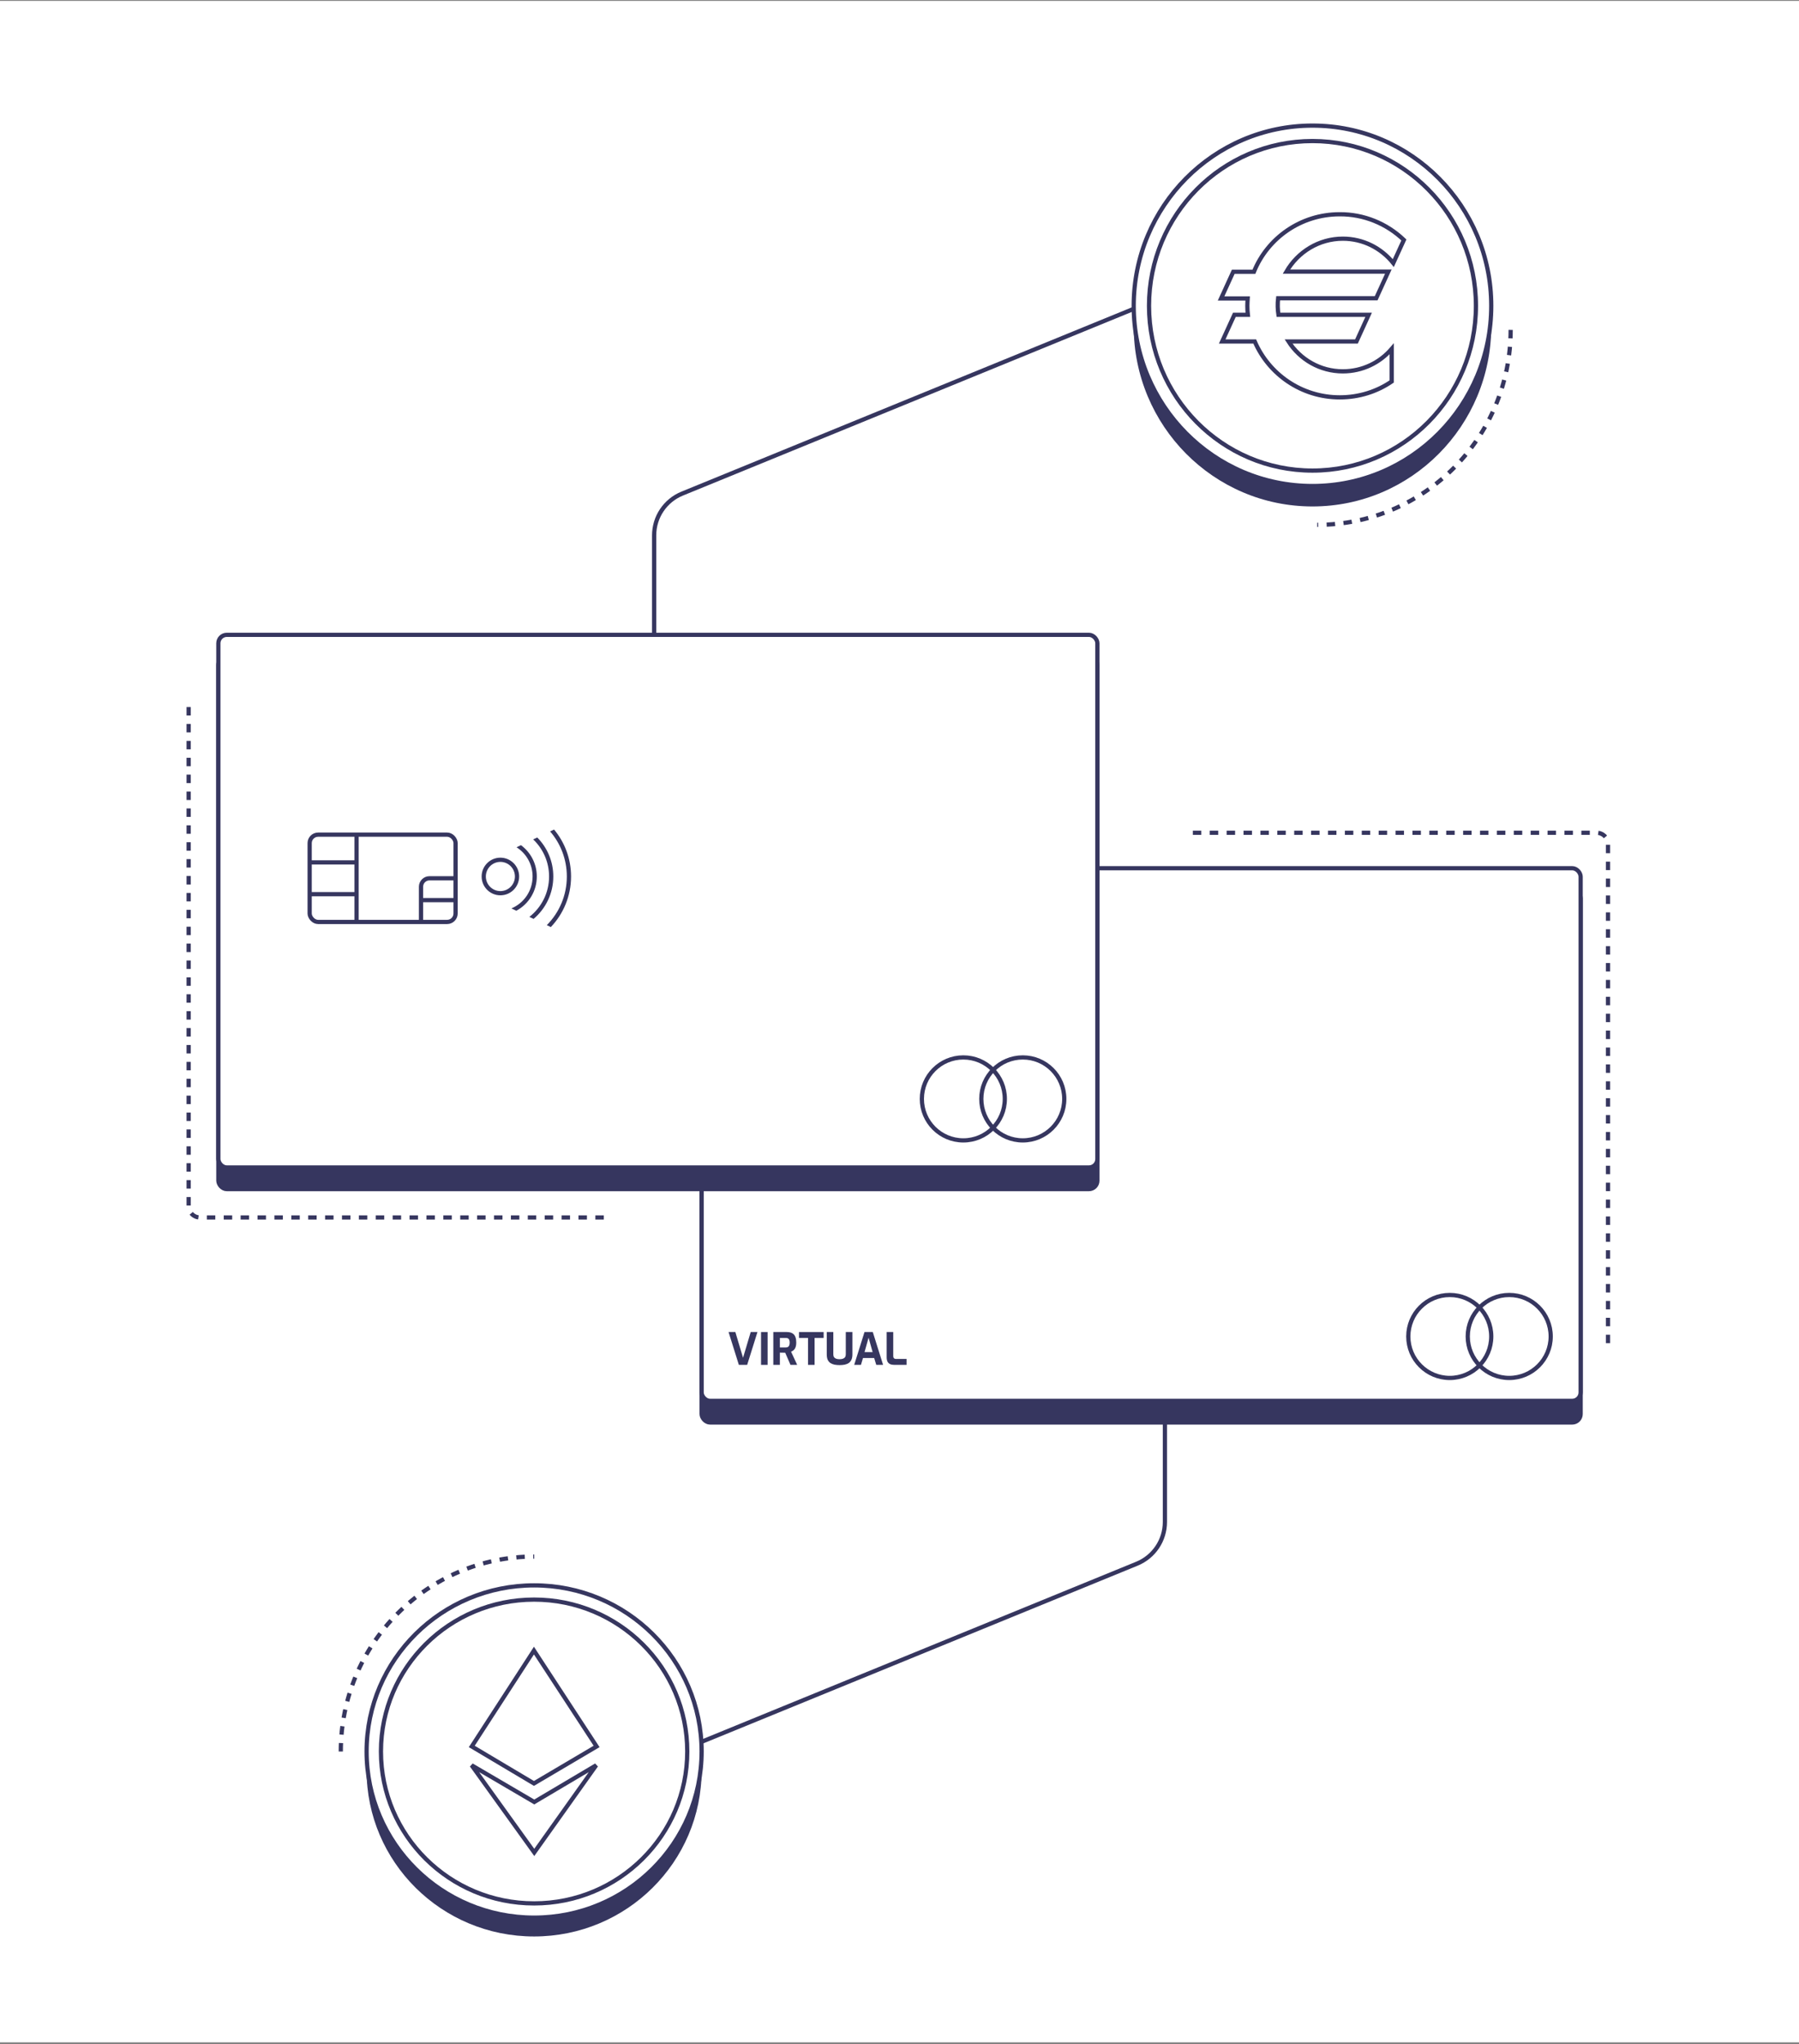 <svg width="639" height="726" viewBox="0 0 639 726" fill="none" xmlns="http://www.w3.org/2000/svg">
<rect x="0" y="0" width="639" height="726" fill="#808080" stroke="none"/>
<rect width="639" height="725" transform="translate(0 0.316)" fill="white"/>
<rect x="249.213" y="316.019" width="312.228" height="189.165" rx="3" fill="#36365F" stroke="#36365F" stroke-width="1.5"/>
<rect x="249.213" y="308.334" width="312.228" height="189.165" rx="3" fill="white" stroke="#36365F" stroke-width="1.5"/>
<rect x="281.643" y="379.302" width="51.829" height="31" rx="3" fill="white" stroke="#36365F" stroke-width="1.5"/>
<path d="M298.3 379.302L298.3 410.302" stroke="#36365F" stroke-width="1.5"/>
<path d="M333.476 394.802L324.194 394.802C322.537 394.802 321.194 396.145 321.194 397.802L321.194 410.302" stroke="#36365F" stroke-width="1.5"/>
<path d="M281.476 389.16L298.3 389.16" stroke="#36365F" stroke-width="1.5"/>
<path d="M321.087 402.552L333.476 402.552" stroke="#36365F" stroke-width="1.5"/>
<path d="M281.476 400.444L298.3 400.444" stroke="#36365F" stroke-width="1.5"/>
<path d="M349.39 400.098C352.656 400.098 355.304 397.441 355.304 394.163C355.304 390.885 352.656 388.228 349.39 388.228C346.123 388.228 343.476 390.885 343.476 394.163C343.476 397.441 346.123 400.098 349.39 400.098Z" fill="white" stroke="#36365F" stroke-width="1.5"/>
<path fill-rule="evenodd" clip-rule="evenodd" d="M355.129 383.783C358.553 385.958 360.828 389.793 360.828 394.164C360.828 399.271 357.721 403.647 353.304 405.497L355.053 406.325C359.382 404.007 362.328 399.429 362.328 394.164C362.328 389.596 360.112 385.547 356.699 383.04L355.129 383.783ZM359.676 408.513C363.94 405.192 366.684 400 366.684 394.164C366.684 388.974 364.515 384.295 361.038 380.987L362.483 380.303C366.007 383.857 368.184 388.756 368.184 394.164C368.184 400.21 365.462 405.619 361.181 409.225L359.676 408.513ZM365.875 411.446C370.272 407.018 372.991 400.91 372.991 394.164C372.991 388.038 370.749 382.438 367.045 378.145L368.448 377.48C372.22 381.994 374.491 387.813 374.491 394.164C374.491 401.131 371.757 407.458 367.308 412.124L365.875 411.446Z" fill="#36365F"/>
<path d="M262.442 484.724L258.784 473.056L261.196 473.056L263.924 482.201L266.652 473.056L269.048 473.056L265.39 484.724L262.442 484.724Z" fill="#36365F"/>
<path d="M270.319 484.724L270.319 473.056L272.653 473.056L272.653 484.724L270.319 484.724Z" fill="#36365F"/>
<path d="M274.677 484.724L274.677 473.056L279.502 473.056C279.964 473.056 280.395 473.114 280.794 473.229C281.194 473.335 281.546 473.524 281.851 473.797C282.156 474.07 282.392 474.449 282.56 474.932C282.739 475.416 282.829 476.036 282.829 476.793C282.829 477.329 282.776 477.786 282.671 478.165C282.566 478.543 282.424 478.853 282.245 479.095C282.077 479.337 281.882 479.531 281.662 479.678C281.441 479.826 281.215 479.946 280.984 480.041L283.16 484.724L280.779 484.724L278.902 480.404C278.776 480.404 278.629 480.404 278.461 480.404C278.303 480.393 278.14 480.388 277.972 480.388C277.804 480.388 277.636 480.388 277.467 480.388C277.299 480.388 277.147 480.383 277.01 480.372L277.01 484.724L274.677 484.724ZM277.01 478.527L279.092 478.527C279.302 478.527 279.491 478.501 279.659 478.449C279.827 478.396 279.975 478.307 280.101 478.18C280.227 478.044 280.321 477.865 280.385 477.644C280.458 477.424 280.495 477.14 280.495 476.793C280.495 476.467 280.458 476.199 280.385 475.989C280.321 475.768 280.227 475.6 280.101 475.484C279.975 475.358 279.827 475.274 279.659 475.232C279.491 475.179 279.302 475.153 279.092 475.153L277.01 475.153L277.01 478.527Z" fill="#36365F"/>
<path d="M287.006 484.724L287.006 475.153L283.805 475.153L283.805 473.056L292.556 473.056L292.556 475.153L289.34 475.153L289.34 484.724L287.006 484.724Z" fill="#36365F"/>
<path d="M298.216 484.803C297.575 484.803 296.975 484.75 296.418 484.645C295.861 484.53 295.372 484.335 294.952 484.062C294.542 483.778 294.221 483.389 293.99 482.895C293.769 482.39 293.659 481.749 293.659 480.971L293.659 473.056L295.992 473.056L295.992 480.956C295.992 481.387 296.077 481.728 296.245 481.981C296.423 482.233 296.676 482.417 297.002 482.532C297.338 482.648 297.743 482.706 298.216 482.706C298.678 482.706 299.072 482.648 299.398 482.532C299.735 482.417 299.987 482.233 300.155 481.981C300.334 481.728 300.423 481.387 300.423 480.956L300.423 473.056L302.773 473.056L302.773 480.971C302.773 481.749 302.657 482.39 302.426 482.895C302.194 483.389 301.874 483.778 301.464 484.062C301.054 484.335 300.57 484.53 300.013 484.645C299.467 484.75 298.867 484.803 298.216 484.803Z" fill="#36365F"/>
<path d="M303.408 484.724L307.066 473.056L310.014 473.056L313.672 484.724L311.244 484.724L310.503 482.28L306.53 482.28L305.804 484.724L303.408 484.724ZM307.082 480.183L309.951 480.183L308.516 475.058L307.082 480.183Z" fill="#36365F"/>
<path d="M317.702 484.724C317.103 484.724 316.593 484.635 316.173 484.456C315.763 484.267 315.453 483.972 315.242 483.573C315.043 483.163 314.943 482.627 314.943 481.965L314.943 473.056L317.276 473.056L317.276 481.586C317.276 481.839 317.319 482.044 317.403 482.201C317.497 482.359 317.623 482.469 317.781 482.532C317.939 482.585 318.117 482.611 318.317 482.611L322.007 482.611L322.007 484.724L317.702 484.724Z" fill="#36365F"/>
<ellipse cx="514.956" cy="474.631" rx="14.733" ry="14.733" fill="white" stroke="#36365F" stroke-width="1.5"/>
<ellipse cx="536.074" cy="474.631" rx="14.733" ry="14.733" stroke="#36365F" stroke-width="1.5"/>
<path d="M571.161 477.011L571.161 299.752C571.161 297.543 569.37 295.752 567.161 295.752L421.285 295.752" stroke="#36365F" stroke-width="1.5" stroke-dasharray="3 3"/>
<rect x="77.559" y="233.133" width="312.228" height="189.165" rx="3" fill="#36365F" stroke="#36365F" stroke-width="1.5"/>
<rect x="77.559" y="225.449" width="312.228" height="189.165" rx="3" fill="white" stroke="#36365F" stroke-width="1.5"/>
<path d="M67.01 251.107L67.009 428.366C67.009 430.575 68.8 432.366 71.009 432.366L216.885 432.366" stroke="#36365F" stroke-width="1.5" stroke-dasharray="3 3"/>
<rect x="109.99" y="296.417" width="51.829" height="31" rx="3" fill="white" stroke="#36365F" stroke-width="1.5"/>
<path d="M126.646 296.417L126.646 327.417" stroke="#36365F" stroke-width="1.5"/>
<path d="M161.822 311.917L152.541 311.917C150.884 311.917 149.541 313.26 149.541 314.917L149.541 327.416" stroke="#36365F" stroke-width="1.5"/>
<path d="M109.822 306.274L126.646 306.274" stroke="#36365F" stroke-width="1.5"/>
<path d="M149.433 319.666L161.822 319.666" stroke="#36365F" stroke-width="1.5"/>
<path d="M109.822 317.559L126.646 317.559" stroke="#36365F" stroke-width="1.5"/>
<path d="M177.736 317.212C181.002 317.212 183.65 314.555 183.65 311.277C183.65 308 181.002 305.342 177.736 305.342C174.47 305.342 171.822 308 171.822 311.277C171.822 314.555 174.47 317.212 177.736 317.212Z" fill="white" stroke="#36365F" stroke-width="1.5"/>
<path fill-rule="evenodd" clip-rule="evenodd" d="M183.475 300.898C186.9 303.073 189.174 306.908 189.174 311.278C189.174 316.385 186.068 320.761 181.65 322.611L183.399 323.439C187.729 321.121 190.674 316.543 190.674 311.278C190.674 306.711 188.458 302.661 185.045 300.155L183.475 300.898ZM188.023 325.627C192.286 322.307 195.03 317.115 195.03 311.278C195.03 306.089 192.861 301.409 189.384 298.101L190.829 297.418C194.353 300.971 196.53 305.87 196.53 311.278C196.53 317.324 193.809 322.733 189.527 326.339L188.023 325.627ZM194.221 328.56C198.618 324.133 201.337 318.024 201.337 311.278C201.337 305.152 199.095 299.552 195.391 295.259L196.795 294.595C200.566 299.109 202.837 304.928 202.837 311.278C202.837 318.245 200.104 324.572 195.654 329.238L194.221 328.56Z" fill="#36365F"/>
<ellipse cx="342.175" cy="390.267" rx="14.733" ry="14.733" fill="white" stroke="#36365F" stroke-width="1.5"/>
<ellipse cx="363.292" cy="390.267" rx="14.733" ry="14.733" stroke="#36365F" stroke-width="1.5"/>
<path d="M240.792 622.026L403.828 555.329C409.842 552.869 413.77 547.017 413.77 540.52L413.77 505.184" stroke="#36365F" stroke-width="1.5"/>
<path d="M405.327 108.607L242.291 175.304C236.278 177.764 232.349 183.616 232.349 190.112L232.349 225.449" stroke="#36365F" stroke-width="1.5"/>
<rect x="158.31" y="581.054" width="62.806" height="81.944" fill="white"/>
<path d="M189.713 687.714C222.574 687.714 249.213 661.299 249.213 628.714C249.213 596.13 222.574 569.714 189.713 569.714C156.852 569.714 130.213 596.13 130.213 628.714C130.213 661.299 156.852 687.714 189.713 687.714Z" fill="#36365F"/>
<path d="M189.713 681.026C222.574 681.026 249.213 654.611 249.213 622.026C249.213 589.441 222.574 563.026 189.713 563.026C156.852 563.026 130.213 589.441 130.213 622.026C130.213 654.611 156.852 681.026 189.713 681.026Z" fill="white" stroke="#36365F" stroke-width="1.5"/>
<path d="M189.713 675.971C219.758 675.971 244.115 651.819 244.115 622.026C244.115 592.233 219.758 568.081 189.713 568.081C159.667 568.081 135.311 592.233 135.311 622.026C135.311 651.819 159.667 675.971 189.713 675.971Z" fill="white" stroke="#36365F" stroke-width="1.5"/>
<path d="M189.77 657.867L167.516 626.917L189.77 639.956L211.774 626.917L189.77 657.867Z" stroke="#36365F" stroke-width="1.5"/>
<path d="M167.573 620.232L189.654 586.185L211.909 620.232L189.656 633.368L167.573 620.232Z" fill="white" stroke="#36365F" stroke-width="1.5"/>
<path d="M121.048 622.026C121.048 583.789 151.803 552.793 189.741 552.793" stroke="#36365F" stroke-width="1.5" stroke-dasharray="3 3"/>
<rect x="432.675" y="64.163" width="67.028" height="88.889" fill="white"/>
<path d="M466.189 179.862C501.259 179.862 529.689 151.209 529.689 115.862C529.689 80.516 501.259 51.862 466.189 51.862C431.119 51.862 402.689 80.516 402.689 115.862C402.689 151.209 431.119 179.862 466.189 179.862Z" fill="#36365F"/>
<path d="M466.189 172.607C501.259 172.607 529.689 143.953 529.689 108.607C529.689 73.261 501.259 44.607 466.189 44.607C431.119 44.607 402.689 73.261 402.689 108.607C402.689 143.953 431.119 172.607 466.189 172.607Z" fill="white" stroke="#36365F" stroke-width="1.5"/>
<path d="M466.189 167.124C498.255 167.124 524.249 140.925 524.249 108.607C524.249 76.289 498.255 50.09 466.189 50.09C434.124 50.09 408.13 76.289 408.13 108.607C408.13 140.925 434.124 167.124 466.189 167.124Z" fill="white" stroke="#36365F" stroke-width="1.5"/>
<path d="M536.583 117.16C536.583 155.396 505.829 186.393 467.891 186.393" stroke="#36365F" stroke-width="1.5" stroke-dasharray="3 3"/>
<path fill-rule="evenodd" clip-rule="evenodd" d="M476.973 84.764C484.2 84.764 490.63 88.129 494.898 93.434L498.653 85.22C492.508 79.345 484.37 76.037 475.835 76.094C462.064 76.094 450.227 84.536 445.391 96.514H438.05L433.725 105.983H443.171C443.114 106.839 443.057 107.751 443.057 108.607C443.057 109.691 443.114 110.774 443.228 111.801H438.448L434.123 121.27H445.675C450.683 132.906 462.291 141.12 475.891 141.12C482.72 141.12 489.093 139.067 494.329 135.473V123.894C490.118 128.799 483.915 131.88 476.973 131.88C468.892 131.88 461.779 127.659 457.682 121.27H481.81L486.134 111.801H454.097C453.812 109.862 453.756 107.865 453.983 105.926H488.809L493.134 96.457H456.942C460.982 89.498 468.437 84.764 476.973 84.764Z" fill="white" stroke="#36365F" stroke-width="1.5"/>
</svg>
